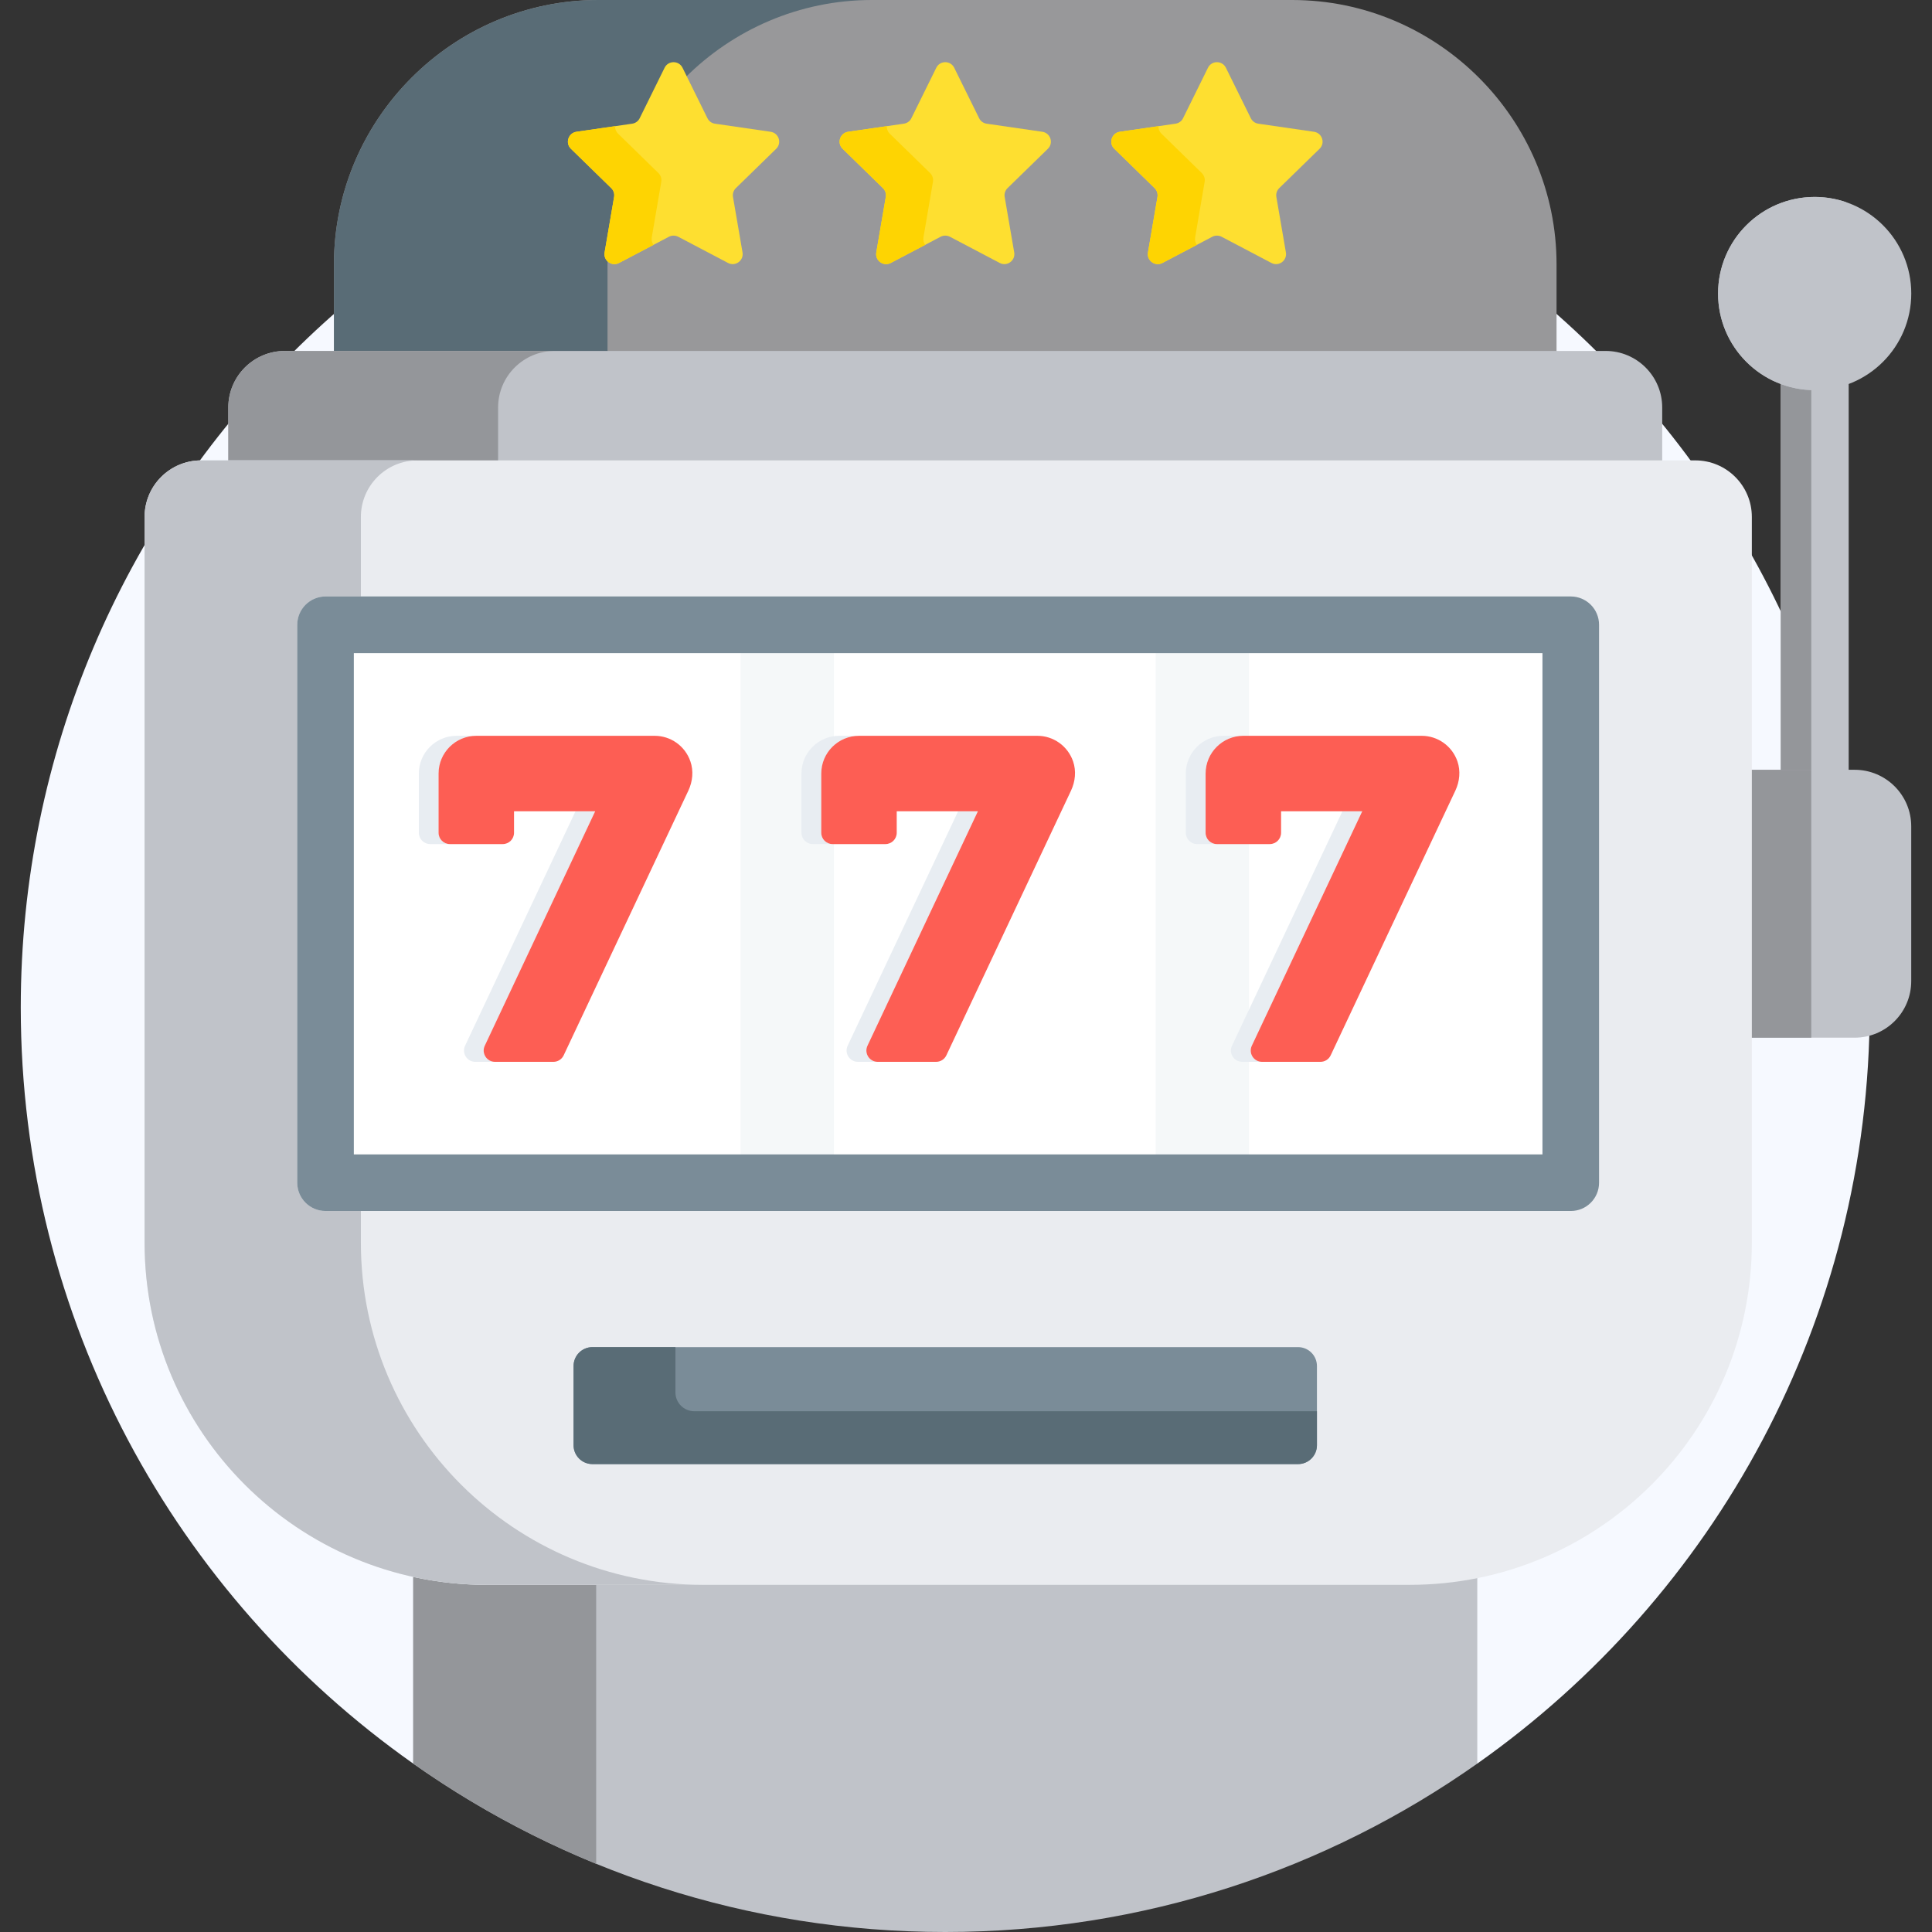 <svg xmlns="http://www.w3.org/2000/svg" width="48" height="48" viewBox="0 0 48 48" fill="none"><rect x="0" y="0" width="48" height="48" fill="#333333" stroke="none"/><path d="M23.484 2.062C10.799 2.062 0.516 12.346 0.516 25.031C0.516 32.795 4.368 39.659 10.266 43.816L10.359 43.767V39.197C10.928 39.315 11.51 39.375 12.092 39.375H35.023C35.555 39.375 36.089 39.325 36.609 39.226V43.767L36.703 43.816C42.6 39.659 46.453 32.795 46.453 25.031C46.453 12.346 36.17 2.062 23.484 2.062Z" fill="#F6F9FF"></path><path d="M35.023 39.282H12.092C11.465 39.282 10.854 39.212 10.266 39.081V43.816C14.004 46.452 18.563 48 23.484 48C28.406 48 32.965 46.452 36.703 43.816V39.113C36.16 39.223 35.598 39.282 35.023 39.282Z" fill="#C0C3C9"></path><path d="M12.092 39.375C11.465 39.375 10.854 39.306 10.266 39.178V43.816C11.673 44.808 13.197 45.646 14.812 46.306V39.375H12.092Z" fill="#94969A"></path><path d="M38.672 8.812V6.568C38.672 2.956 35.716 0 32.104 0H14.865C11.252 0 8.297 2.956 8.297 6.568V8.812H38.672Z" fill="#98989A"></path><path d="M21.662 0H14.865C11.252 0 8.297 2.956 8.297 6.568V8.812H15.094V6.568C15.094 2.956 18.049 0 21.662 0Z" fill="#596C76"></path><path d="M45.086 9.599C44.788 9.599 44.504 9.541 44.242 9.438V19.219H45.93V9.438C45.668 9.541 45.384 9.599 45.086 9.599Z" fill="#C0C3C9"></path><path d="M44.242 9.438V19.219H45.001V9.597C44.734 9.587 44.479 9.531 44.242 9.438Z" fill="#94969A"></path><path d="M45.085 9.693C46.411 9.693 47.485 8.618 47.485 7.293C47.485 5.967 46.411 4.893 45.085 4.893C43.76 4.893 42.685 5.967 42.685 7.293C42.685 8.618 43.76 9.693 45.085 9.693Z" fill="#C0C3C9"></path><path d="M44.251 7.293C44.251 6.242 44.927 5.349 45.868 5.024C45.623 4.94 45.359 4.893 45.085 4.893C43.76 4.893 42.685 5.967 42.685 7.293C42.685 8.618 43.76 9.693 45.085 9.693C45.359 9.693 45.623 9.646 45.868 9.561C44.927 9.237 44.251 8.344 44.251 7.293Z" fill="#C0C3C9"></path><path d="M46.078 19.125H43.43V25.781H46.078C46.855 25.781 47.484 25.152 47.484 24.375V20.531C47.484 19.755 46.855 19.125 46.078 19.125Z" fill="#C0C3C9"></path><path d="M43.43 19.125H45V25.781H43.43V19.125Z" fill="#94969A"></path><path d="M41.297 11.531V10.125C41.297 9.348 40.667 8.719 39.891 8.719H7.078C6.301 8.719 5.672 9.348 5.672 10.125V11.531H41.297Z" fill="#C0C3C9"></path><path d="M13.781 8.719H7.078C6.301 8.719 5.672 9.348 5.672 10.125V11.531H12.375V10.125C12.375 9.348 13.005 8.719 13.781 8.719Z" fill="#94969A"></path><path d="M3.592 30.874V12.844C3.592 12.067 4.221 11.438 4.998 11.438H42.118C42.894 11.438 43.524 12.067 43.524 12.844V30.874C43.524 35.569 39.718 39.375 35.023 39.375H12.093C7.398 39.375 3.592 35.569 3.592 30.874Z" fill="#EAECF0"></path><path d="M8.966 30.874V30.087H8.089C7.701 30.087 7.386 29.772 7.386 29.384V15.522C7.386 15.134 7.701 14.819 8.089 14.819H8.966V12.844C8.966 12.067 9.596 11.438 10.372 11.438H4.998C4.221 11.438 3.592 12.067 3.592 12.844V30.874C3.592 35.569 7.398 39.375 12.093 39.375H17.467C12.772 39.375 8.966 35.569 8.966 30.874Z" fill="#C0C3C9"></path><path d="M8.697 16.132H38.416V28.775H8.697V16.132Z" fill="white"></path><path d="M28.713 16.132H31.031V28.775H28.713V16.132Z" fill="#F5F8F9"></path><path d="M29.952 20.689V19.219C29.952 18.701 30.371 18.281 30.889 18.281H30.398C29.881 18.281 29.461 18.701 29.461 19.219V20.689C29.461 20.845 29.587 20.971 29.742 20.971H30.233C30.078 20.971 29.952 20.845 29.952 20.689Z" fill="#E8EDF2"></path><path d="M31.1 25.98L33.843 20.156H33.352L30.609 25.98C30.521 26.167 30.657 26.381 30.864 26.381H31.354C31.148 26.381 31.012 26.167 31.1 25.98Z" fill="#E8EDF2"></path><path d="M31.828 20.156H33.844L31.101 25.98C31.013 26.167 31.149 26.381 31.355 26.381H32.806C32.915 26.381 33.014 26.319 33.06 26.22L36.158 19.643C36.265 19.416 36.291 19.154 36.21 18.917C36.076 18.529 35.716 18.281 35.322 18.281H30.891C30.373 18.281 29.953 18.701 29.953 19.219V20.689C29.953 20.845 30.079 20.971 30.234 20.971H31.547C31.702 20.971 31.828 20.845 31.828 20.689V20.156Z" fill="#FD5E54"></path><path d="M12.045 25.98L14.789 20.156H14.298L11.555 25.98C11.467 26.167 11.603 26.381 11.809 26.381H12.3C12.094 26.381 11.957 26.167 12.045 25.98Z" fill="#E8EDF2"></path><path d="M10.897 20.689V19.219C10.897 18.701 11.317 18.281 11.835 18.281H11.344C10.826 18.281 10.406 18.701 10.406 19.219V20.689C10.406 20.845 10.532 20.971 10.688 20.971H11.178C11.023 20.971 10.897 20.845 10.897 20.689Z" fill="#E8EDF2"></path><path d="M12.771 20.156H14.787L12.044 25.98C11.956 26.167 12.092 26.381 12.298 26.381H13.749C13.858 26.381 13.957 26.319 14.004 26.22L17.102 19.643C17.209 19.416 17.235 19.154 17.153 18.917C17.019 18.528 16.659 18.281 16.265 18.281H11.834C11.316 18.281 10.896 18.701 10.896 19.219V20.689C10.896 20.845 11.022 20.971 11.178 20.971H12.49C12.646 20.971 12.771 20.845 12.771 20.689L12.771 20.156Z" fill="#FD5E54"></path><path d="M18.4 16.132H20.718V28.775H18.4V16.132Z" fill="#F5F8F9"></path><path d="M20.403 20.689V19.219C20.403 18.701 20.823 18.281 21.34 18.281H20.85C20.332 18.281 19.912 18.701 19.912 19.219V20.689C19.912 20.845 20.038 20.971 20.193 20.971H20.684C20.529 20.971 20.403 20.845 20.403 20.689Z" fill="#E8EDF2"></path><path d="M21.551 25.98L24.294 20.156H23.804L21.06 25.98C20.973 26.167 21.108 26.381 21.315 26.381H21.806C21.599 26.381 21.463 26.167 21.551 25.98Z" fill="#E8EDF2"></path><path d="M22.279 20.156H24.295L21.552 25.98C21.464 26.167 21.6 26.381 21.806 26.381H23.257C23.366 26.381 23.465 26.319 23.512 26.22L26.609 19.643C26.716 19.416 26.742 19.154 26.661 18.917C26.527 18.529 26.167 18.281 25.773 18.281H21.342C20.824 18.281 20.404 18.701 20.404 19.219V20.689C20.404 20.845 20.53 20.971 20.686 20.971H21.998C22.153 20.971 22.279 20.845 22.279 20.689L22.279 20.156Z" fill="#FD5E54"></path><path d="M32.25 36.375H14.719C14.46 36.375 14.25 36.165 14.25 35.906V33.938C14.25 33.679 14.46 33.469 14.719 33.469H32.25C32.509 33.469 32.719 33.679 32.719 33.938V35.906C32.719 36.165 32.509 36.375 32.25 36.375Z" fill="#7A8C98"></path><path d="M17.25 35.062C16.991 35.062 16.781 34.853 16.781 34.594V33.469H14.719C14.46 33.469 14.25 33.679 14.25 33.938V35.906C14.25 36.165 14.46 36.375 14.719 36.375H32.25C32.509 36.375 32.719 36.165 32.719 35.906V35.062H17.25Z" fill="#596C76"></path><path d="M39.025 30.087H8.088C7.7 30.087 7.385 29.773 7.385 29.384V15.523C7.385 15.134 7.7 14.819 8.088 14.819H39.025C39.414 14.819 39.728 15.134 39.728 15.523V29.384C39.728 29.773 39.414 30.087 39.025 30.087ZM8.791 28.681H38.322V16.226H8.791V28.681Z" fill="#7A8C98"></path><path d="M30.457 1.683L31.076 2.937C31.112 3.011 31.182 3.061 31.262 3.073L32.646 3.274C32.85 3.304 32.931 3.554 32.784 3.697L31.782 4.674C31.724 4.731 31.697 4.813 31.711 4.893L31.948 6.272C31.982 6.474 31.77 6.629 31.588 6.533L30.35 5.882C30.277 5.845 30.191 5.845 30.119 5.882L28.881 6.533C28.699 6.629 28.486 6.474 28.521 6.272L28.757 4.893C28.771 4.813 28.744 4.731 28.686 4.674L27.685 3.697C27.537 3.554 27.619 3.304 27.822 3.274L29.206 3.073C29.287 3.061 29.357 3.011 29.393 2.937L30.012 1.683C30.103 1.499 30.366 1.499 30.457 1.683Z" fill="#FEDF30"></path><path d="M23.707 1.683L24.326 2.937C24.362 3.011 24.432 3.061 24.512 3.073L25.896 3.274C26.1 3.304 26.181 3.554 26.034 3.697L25.032 4.674C24.974 4.731 24.947 4.813 24.961 4.893L25.198 6.272C25.232 6.474 25.02 6.629 24.838 6.533L23.6 5.882C23.527 5.845 23.441 5.845 23.369 5.882L22.131 6.533C21.949 6.629 21.736 6.474 21.771 6.272L22.007 4.893C22.021 4.813 21.994 4.731 21.936 4.674L20.935 3.697C20.787 3.554 20.869 3.304 21.072 3.274L22.456 3.073C22.537 3.061 22.607 3.011 22.643 2.937L23.262 1.683C23.353 1.499 23.616 1.499 23.707 1.683Z" fill="#FEDF30"></path><path d="M16.957 1.683L17.576 2.937C17.612 3.011 17.682 3.061 17.762 3.073L19.146 3.274C19.35 3.304 19.431 3.554 19.284 3.697L18.282 4.674C18.224 4.731 18.197 4.813 18.211 4.893L18.448 6.272C18.482 6.474 18.27 6.629 18.088 6.533L16.85 5.882C16.777 5.845 16.691 5.845 16.619 5.882L15.381 6.533C15.199 6.629 14.986 6.474 15.021 6.272L15.257 4.893C15.271 4.813 15.245 4.731 15.186 4.674L14.185 3.697C14.037 3.554 14.119 3.304 14.322 3.274L15.706 3.073C15.787 3.061 15.857 3.011 15.893 2.937L16.512 1.683C16.603 1.499 16.866 1.499 16.957 1.683Z" fill="#FEDF30"></path><path d="M29.693 5.897L29.929 4.518C29.943 4.438 29.916 4.356 29.858 4.299L28.857 3.322C28.802 3.269 28.779 3.201 28.782 3.135L27.822 3.274C27.619 3.304 27.537 3.554 27.685 3.697L28.686 4.674C28.744 4.731 28.771 4.813 28.757 4.893L28.521 6.272C28.486 6.474 28.699 6.629 28.881 6.533L29.736 6.084C29.699 6.033 29.681 5.968 29.693 5.897Z" fill="#FED402"></path><path d="M22.943 5.897L23.179 4.518C23.193 4.438 23.166 4.356 23.108 4.299L22.107 3.322C22.052 3.269 22.029 3.201 22.032 3.135L21.072 3.274C20.869 3.304 20.787 3.554 20.935 3.697L21.936 4.674C21.994 4.731 22.021 4.813 22.007 4.893L21.771 6.272C21.736 6.474 21.949 6.629 22.131 6.533L22.986 6.084C22.949 6.033 22.931 5.968 22.943 5.897Z" fill="#FED402"></path><path d="M16.193 5.897L16.429 4.518C16.443 4.438 16.416 4.356 16.358 4.299L15.357 3.322C15.302 3.269 15.279 3.201 15.282 3.135L14.322 3.274C14.119 3.304 14.037 3.554 14.185 3.697L15.186 4.674C15.245 4.731 15.271 4.813 15.257 4.893L15.021 6.272C14.986 6.474 15.199 6.629 15.381 6.533L16.236 6.084C16.199 6.033 16.181 5.968 16.193 5.897Z" fill="#FED402"></path></svg>